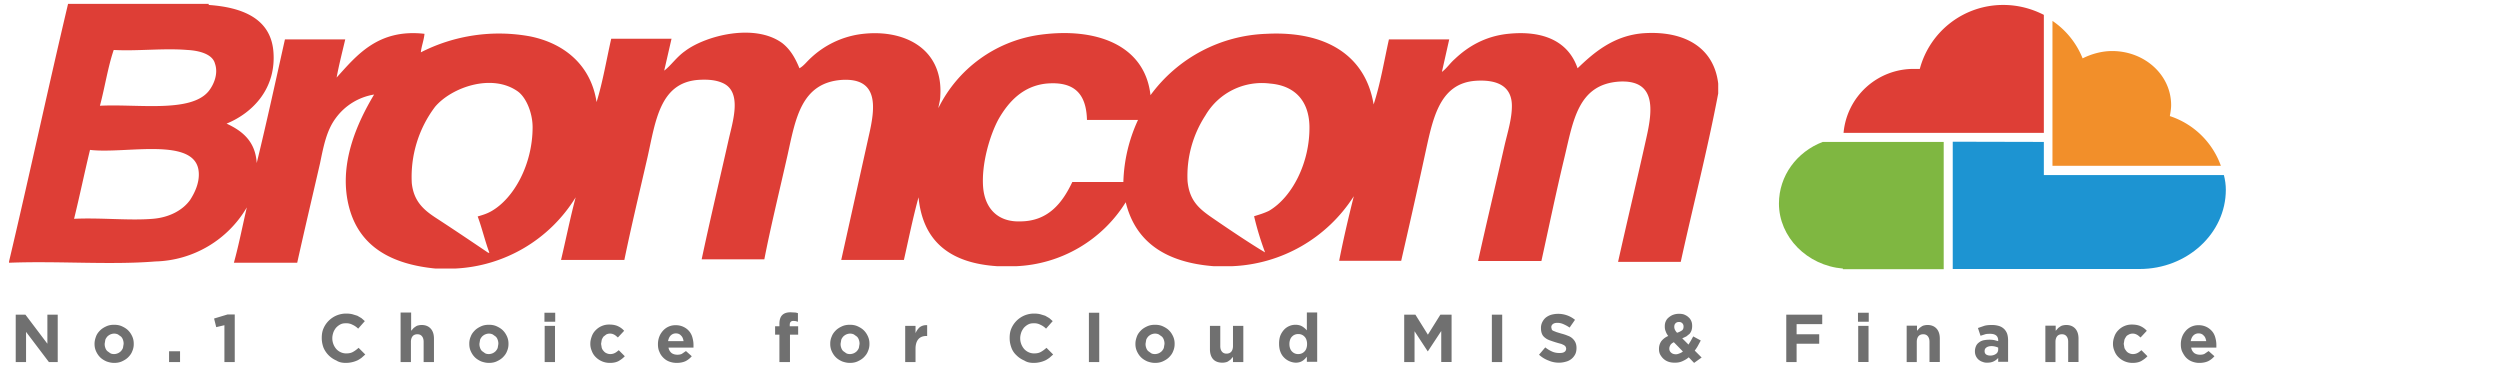 <svg xmlns="http://www.w3.org/2000/svg" xmlns:xlink="http://www.w3.org/1999/xlink" xml:space="preserve" id="Layer_1" x="0" y="0" version="1.1" viewBox="0 0 1160.8 173">
  <style>
    .st4{fill-rule:evenodd;clip-rule:evenodd;fill:#de3e36}
  </style>
  <defs>
    <path id="SVGID_1_" d="M-118.4-81h1274.5v332.8H-118.4z"/>
  </defs>
  <clipPath id="SVGID_00000157292322803990334880000010953119185785108125_">
    <use xlink:href="#SVGID_1_" overflow="visible"/>
  </clipPath>
  <g id="Bromcom" clip-path="url(#SVGID_00000157292322803990334880000010953119185785108125_)">
    <g id="Group">
      <g id="Path">
        <path fill="#7fb741" fill-rule="evenodd" d="M558.3 65.9h56.2V125h-46.8v-.3c-16.6-1.4-29.7-14.6-29.7-30.2 0-12.9 8.3-24 20.3-28.6z" clip-rule="evenodd" transform="translate(288)"/>
        <path fill="#1d94d2" fill-rule="evenodd" d="M661 65.9v15.4h83.6c.6 2.3.9 4.6.9 6.8 0 20.3-18 36.8-40 36.8h-86.8V65.8l42.3.1z" clip-rule="evenodd" transform="translate(288)"/>
        <path fill="#f28f2a" fill-rule="evenodd" d="M679 27.1c4-2 8.8-3.4 13.7-3.4 15.1 0 27.4 11.1 27.4 25.1 0 1.7-.3 3.4-.6 5.1A37.6 37.6 0 0 1 743.2 77H665V9.7a38 38 0 0 1 14 17.4z" clip-rule="evenodd" transform="translate(288)"/>
        <path d="M642.2 2.3c6.8 0 13.1 1.7 18.8 4.6v54.8h-93A32.6 32.6 0 0 1 600.8 32h2.6a40 40 0 0 1 38.8-29.7z" class="st4" transform="translate(288)"/>
      </g>
      <path id="Fill-1" d="M96.9 2.3c15.7 1.1 28.5 6.3 30 21.1 1.7 17.7-9.7 29.1-21.7 34 7.4 3.4 13.4 8.3 14 18.3 4.6-18.8 8.8-38.2 13.1-57.4h28c-1.4 6-2.9 11.7-4 17.7 9.1-10 19.1-22.8 40.8-20.3-.3 3.1-1.4 5.7-1.7 8.6a79.9 79.9 0 0 1 50.8-7.4c16.6 3.4 28.3 14 30.8 30.5 2.9-9.4 4.6-19.7 6.8-29.4h28l-3.4 14.8c3.1-2.3 5.7-6.3 9.7-9.1 9.4-7.1 32.2-13.1 45.1-3.7 3.7 2.9 6 6.8 8 11.7 2-1.1 3.4-3.1 5.4-4.9a42.3 42.3 0 0 1 22-10.8c20.3-3.1 39.4 6 38 28.5 0 2-.6 3.7-.9 5.7a62.1 62.1 0 0 1 46.8-34c26.3-3.7 49.1 4.6 51.7 28a69.6 69.6 0 0 1 53.9-28.5c27.1-1.4 45.9 9.7 49.7 32.8 3.1-9.4 4.9-20.3 7.1-30.2h28l-3.4 15.1c2.3-1.7 3.7-4 6-6 6-5.7 14-10.6 24.8-11.7 16.6-1.7 28 3.7 32.2 16 7.1-6.8 16.6-15.4 31.1-16.3 18.5-1.1 32.2 6.6 34.2 23.4v4.6c-5.1 26.8-11.7 52.2-17.4 78.2h-29.1c4-18 8.8-38 13.1-57.4 2.9-12.8 4.9-27.4-12.8-26.3-18.8 1.4-21.1 18-25.1 34.8-4 16.6-7.4 33.1-10.8 48.5h-29.4c3.7-16.8 8.3-36 12.3-53.7 1.4-6 3.4-12.3 3.4-18.3 0-9.1-6.6-12.3-16.6-11.7-17.7 1.1-20.3 18.8-24 35.4-3.7 17.1-7.4 33.4-10.8 48.2h-28.8c2-10.3 4.3-20 6.8-30a70.4 70.4 0 0 1-56.5 32.5h-8.6c-21.7-1.7-36.2-10.8-40.8-29.7a63.1 63.1 0 0 1-50.8 29.7H463c-21.4-1.4-34.5-11.1-36.5-32-2.6 9.4-4.6 19.4-6.8 29.1h-29.1l12.8-57.6c2.9-12.6 5.1-27.1-12.6-26-18.8 1.4-21.4 18-25.1 34.8-4 17.7-8 34-10.8 48.5h-29.1c4-18.8 8.3-36.8 12.6-55.9 2-8.6 6-21.4-2.3-25.7-3.4-1.7-7.4-2-12-1.7-17.7 1.4-19.7 19.1-23.4 35.7-4 17.4-7.7 32.8-10.8 47.9h-29.4c2.3-9.7 4.3-19.7 6.8-29.1a69.5 69.5 0 0 1-56.2 33.1h-8.8c-20.8-2-35.1-10.3-40-27.7-5.7-20.3 3.7-40.2 11.4-53.1A27.5 27.5 0 0 0 156 54.7c-4.3 5.7-5.7 12.8-7.4 21.1-3.4 14.8-7.4 31.7-10.6 46.2h-29.4c2.3-8.3 4-17.1 6-25.7a50.7 50.7 0 0 1-42.5 25.1c-20.8 1.7-45.1-.3-67.9.6v-.6c9.4-39.7 18-79.9 27.4-119.6h65.3v.5zM46.4 49.1c17.7-.9 42.2 3.4 50.5-6.8 2.3-2.9 4.6-8 2.9-12.8-1.1-4.3-7.1-6-12.8-6.3-10.8-.9-23.4.6-34.2 0-2.7 7.9-4.1 17.3-6.4 25.9m181.5 49.1c10.8-6 19.4-22 19.4-39.1 0-6.6-2.9-13.7-6.8-16.6-12-8.6-30.8-2-38.5 7.1A54 54 0 0 0 191.2 85c.9 8.6 5.7 12.6 11.4 16.3 8.3 5.4 16 10.6 24 16 .3 0 .3.3.6 0-2-5.4-3.4-11.4-5.4-16.8 2.1-.6 4.1-1.2 6.1-2.3m258-59.4c-10.6 1.1-17.4 8-22.3 16.6-4 7.4-8 20.8-7.1 31.7.9 10 7.1 16 17.1 15.7 13.1 0 19.7-8.6 24.3-18.3h23.7a73.1 73.1 0 0 1 6.8-28.8h-23.7c-.3-12.3-6-18-18.8-16.9m103.3 59.1c10.8-6.3 19.1-22.5 18.8-39.4-.3-12-7.1-18.8-18.3-19.7a30.3 30.3 0 0 0-30 14.8 51.4 51.4 0 0 0-8.3 30.5c.9 9.4 5.7 13.1 12 17.4 7.4 5.1 17.7 12 24 15.7-2-5.4-3.7-10.8-5.1-16.8 2.6-.8 4.6-1.4 6.9-2.5m-554.8 3.7c12-.6 25.7.9 36.5 0 7.7-.6 14-4 17.4-8.8 2-3.1 4.3-7.7 4-12.6-.9-17.1-34-8.6-50.5-10.6-2.5 10.3-4.8 21.4-7.4 32" class="st4"/>
    </g>
  </g>
  <defs>
    <path id="SVGID_00000048486650091390221870000017943648297467624863_" d="M-118.4-81h1274.5v332.8H-118.4z"/>
  </defs>
  <clipPath id="SVGID_00000134236858299163904150000010030408673634243970_">
    <use xlink:href="#SVGID_00000048486650091390221870000017943648297467624863_" overflow="visible"/>
  </clipPath>
  <g id="Bromcom_1_" clip-path="url(#SVGID_00000134236858299163904150000010030408673634243970_)">
    <g id="Group_1_">
      <path id="No.1ChoiceforCloudMIS_x26_Finance" fill="#707070" d="M12.1 168.1v-14l10.6 14h4.1v-22H22v13.5l-10.2-13.5H7.3v22h4.8zm40.9.4c1.3 0 2.5-.2 3.6-.7s2.1-1.1 2.9-1.9c.8-.8 1.5-1.7 1.9-2.8a8 8 0 0 0 .7-3.4v-.1c0-1.2-.2-2.3-.7-3.4s-1.1-2-1.9-2.8c-.8-.8-1.8-1.4-2.9-1.9s-2.3-.7-3.6-.7-2.5.2-3.6.7-2.1 1.1-2.9 1.9c-.8.8-1.5 1.7-1.9 2.8s-.7 2.2-.7 3.4v.1a8 8 0 0 0 .7 3.4c.5 1.1 1.1 2 1.9 2.8.8.8 1.8 1.4 2.9 1.9 1.1.4 2.3.7 3.6.7zm0-4.1c-.7 0-1.3-.1-1.8-.4l-1.4-1c-.4-.4-.7-.9-.9-1.5s-.3-1.1-.3-1.8v-.1l.3-1.8c.2-.6.5-1 .9-1.5a5 5 0 0 1 1.4-1c.5-.2 1.1-.4 1.8-.4a4 4 0 0 1 1.8.4l1.4 1c.4.4.7.9.9 1.5s.3 1.1.3 1.8v.1l-.3 1.8c-.2.6-.5 1-.9 1.5a5 5 0 0 1-1.4 1c-.5.2-1.1.4-1.8.4zm30.6 3.7v-5h-5.1v5h5.1zm25.4 0V146h-3.3l-6.3 1.9 1 4 3.8-.9v17.1h4.8zm51.5.4a13 13 0 0 0 5.3-1.1c.7-.3 1.4-.8 2-1.2l1.8-1.6-3.1-3.1c-.9.8-1.7 1.4-2.6 1.9-.9.5-1.9.7-3.2.7a6.2 6.2 0 0 1-4.6-2.1 7.6 7.6 0 0 1-1.8-4.9v-.1c0-.9.2-1.8.5-2.7a8 8 0 0 1 1.3-2.2c.6-.6 1.2-1.1 2-1.5s1.6-.5 2.6-.5a6 6 0 0 1 3 .7c.9.4 1.8 1 2.6 1.8l3.1-3.5-1.6-1.4-1.9-1.1-2.3-.7a12 12 0 0 0-2.8-.3 11.4 11.4 0 0 0-10.6 6.9c-.6 1.4-.8 2.8-.8 4.4v.1c0 1.6.3 3 .8 4.4a11.3 11.3 0 0 0 6 6c1.2.8 2.7 1.1 4.3 1.1zm30.3-.4v-9.4c0-1.1.3-2 .8-2.6s1.3-.9 2.2-.9 1.6.3 2.1.9c.5.6.8 1.4.8 2.6v9.4h4.8v-10.9c0-1.9-.5-3.5-1.5-4.6s-2.4-1.7-4.2-1.7a7 7 0 0 0-1.6.2c-.5.1-.9.3-1.3.6s-.8.5-1.1.9l-.9 1v-8.5H186v23h4.8zm36.2.4c1.3 0 2.5-.2 3.6-.7s2.1-1.1 2.9-1.9c.8-.8 1.5-1.7 1.9-2.8a8 8 0 0 0 .7-3.4v-.1a8 8 0 0 0-.7-3.4c-.5-1.1-1.1-2-1.9-2.8s-1.8-1.4-2.9-1.9c-1.1-.5-2.3-.7-3.6-.7s-2.5.2-3.6.7-2.1 1.1-2.9 1.9-1.5 1.7-1.9 2.8a8 8 0 0 0-.7 3.4v.1c0 1.2.2 2.3.7 3.4s1.1 2 1.9 2.8c.8.8 1.8 1.4 2.9 1.9 1.1.4 2.3.7 3.6.7zm0-4.1c-.7 0-1.3-.1-1.8-.4l-1.4-1c-.4-.4-.7-.9-.9-1.5s-.3-1.1-.3-1.8v-.1l.3-1.8c.2-.6.5-1 .9-1.5a5 5 0 0 1 1.4-1c.5-.2 1.1-.4 1.8-.4a4 4 0 0 1 1.8.4l1.4 1c.4.4.7.9.9 1.5s.3 1.1.3 1.8v.1l-.3 1.8c-.2.6-.5 1-.9 1.5a5 5 0 0 1-1.4 1c-.5.2-1.1.4-1.8.4zm30.8-15v-4.2h-5v4.2h5zm-.1 18.7v-16.8h-4.8v16.8h4.8zm25.5.4c1.7 0 3-.3 4.1-.9 1-.6 2-1.3 2.8-2.2l-2.8-2.8c-.6.5-1.2 1-1.8 1.3-.6.3-1.3.5-2.1.5a4 4 0 0 1-1.8-.4c-.5-.2-1-.6-1.3-1-.4-.4-.7-.9-.9-1.5l-.3-1.8v-.1l.3-1.8c.2-.6.5-1 .8-1.5l1.3-1a4 4 0 0 1 3.7.1c.6.3 1.1.8 1.7 1.3l2.9-3.1a8.3 8.3 0 0 0-2.8-2.1c-1-.5-2.4-.8-4-.8a8.6 8.6 0 0 0-6.4 2.6c-.8.8-1.4 1.7-1.8 2.8s-.7 2.2-.7 3.4v.1a8 8 0 0 0 .7 3.4c.4 1.1 1 2 1.8 2.8a9.2 9.2 0 0 0 6.6 2.7zm31.1 0c1.5 0 2.9-.3 4-.8a9.2 9.2 0 0 0 2.9-2.3l-2.7-2.4-1.9 1.3c-.6.3-1.3.4-2.1.4-1.1 0-2-.3-2.7-.8a4.1 4.1 0 0 1-1.4-2.5H322v-1.3c0-1.2-.2-2.3-.5-3.4a7.5 7.5 0 0 0-4.1-4.9 8 8 0 0 0-3.6-.8 7.7 7.7 0 0 0-6 2.6c-.7.8-1.3 1.7-1.7 2.8a9.7 9.7 0 0 0-.6 3.4v.1c0 1.3.2 2.5.7 3.5.4 1.1 1.1 2 1.8 2.7.8.8 1.7 1.4 2.8 1.8 1.1.4 2.2.6 3.5.6zm3.1-10.1h-7.2c.2-1.1.6-2 1.2-2.6s1.4-1 2.4-1 1.8.3 2.4 1c.7.6 1 1.5 1.2 2.6zm49.4 9.7v-12.7h3.8v-3.9h-3.9v-.7c0-1.2.6-1.8 1.7-1.8l1.1.1 1 .3v-4c-.4-.1-.9-.3-1.5-.3l-1.9-.1c-1.7 0-3 .4-3.9 1.3-.9.9-1.3 2.3-1.3 4.1v1.1h-2v3.9h2v12.7h4.9zm27.8.4c1.3 0 2.5-.2 3.6-.7s2.1-1.1 2.9-1.9c.8-.8 1.5-1.7 1.9-2.8a8 8 0 0 0 .7-3.4v-.1a8 8 0 0 0-.7-3.4c-.5-1.1-1.1-2-1.9-2.8s-1.8-1.4-2.9-1.9-2.3-.7-3.6-.7c-1.3 0-2.5.2-3.6.7s-2.1 1.1-2.9 1.9-1.5 1.7-1.9 2.8a8 8 0 0 0-.7 3.4v.1a8 8 0 0 0 .7 3.4c.5 1.1 1.1 2 1.9 2.8.8.8 1.8 1.4 2.9 1.9 1.1.4 2.3.7 3.6.7zm.1-4.1c-.7 0-1.3-.1-1.8-.4l-1.4-1c-.4-.4-.7-.9-.9-1.5s-.3-1.1-.3-1.8v-.1l.3-1.8c.2-.6.5-1 .9-1.5a5 5 0 0 1 1.4-1c.5-.2 1.1-.4 1.8-.4a4 4 0 0 1 1.8.4l1.4 1c.4.4.7.9.9 1.5.2.6.3 1.1.3 1.8v.1l-.3 1.8c-.2.6-.5 1-.9 1.5a5 5 0 0 1-1.4 1c-.5.2-1.1.4-1.8.4zm30.4 3.7v-6.2c0-2 .5-3.5 1.4-4.5s2.2-1.4 3.7-1.4h.3v-5a5 5 0 0 0-3.4.9c-.8.7-1.5 1.6-2 2.8v-3.4h-4.8v16.8h4.8zm54.8.4a13 13 0 0 0 5.3-1.1c.7-.3 1.4-.8 2-1.2l1.8-1.6-3.1-3.1c-.9.8-1.7 1.4-2.6 1.9s-1.9.7-3.2.7a6.2 6.2 0 0 1-4.6-2.1 7.6 7.6 0 0 1-1.8-4.9v-.1c0-.9.2-1.8.5-2.7a8 8 0 0 1 1.3-2.2c.6-.6 1.2-1.1 2-1.5s1.6-.5 2.6-.5a6 6 0 0 1 3 .7c.9.4 1.8 1 2.6 1.8l3.1-3.5-1.6-1.4-1.9-1.1-2.3-.7a12 12 0 0 0-2.8-.3 11.4 11.4 0 0 0-10.6 6.9c-.6 1.4-.8 2.8-.8 4.4v.1c0 1.6.3 3 .8 4.4s1.3 2.6 2.4 3.6c1 1 2.2 1.8 3.6 2.4 1.2.8 2.7 1.1 4.3 1.1zm30.5-.4v-22.9h-4.8v22.9h4.8zm25.9.4c1.3 0 2.5-.2 3.6-.7s2.1-1.1 2.9-1.9c.8-.8 1.5-1.7 1.9-2.8a8 8 0 0 0 .7-3.4v-.1a8 8 0 0 0-.7-3.4c-.5-1.1-1.1-2-1.9-2.8s-1.8-1.4-2.9-1.9c-1.1-.5-2.3-.7-3.6-.7s-2.5.2-3.6.7-2.1 1.1-2.9 1.9-1.5 1.7-1.9 2.8-.7 2.2-.7 3.4v.1a8 8 0 0 0 .7 3.4c.5 1.1 1.1 2 1.9 2.8.8.8 1.8 1.4 2.9 1.9 1.1.4 2.3.7 3.6.7zm0-4.1c-.7 0-1.3-.1-1.8-.4l-1.4-1c-.4-.4-.7-.9-.9-1.5s-.3-1.1-.3-1.8v-.1l.3-1.8c.2-.6.5-1 .9-1.5a5 5 0 0 1 1.4-1c.5-.2 1.1-.4 1.8-.4a4 4 0 0 1 1.8.4l1.4 1c.4.4.7.9.9 1.5s.3 1.1.3 1.8v.1l-.3 1.8c-.2.6-.5 1-.9 1.5a5 5 0 0 1-1.4 1c-.5.2-1.1.4-1.8.4zm31.3 4a7 7 0 0 0 1.6-.2c.5-.1.9-.3 1.3-.6s.8-.5 1.1-.9l.9-1v2.4h4.8v-16.8h-4.8v9.4c0 1.1-.3 2-.8 2.6s-1.3.9-2.2.9-1.6-.3-2.1-.9c-.5-.6-.8-1.4-.8-2.6v-9.4h-4.8v10.9c0 1.9.5 3.5 1.5 4.6 1 1.1 2.5 1.6 4.3 1.6zm34 0c1.3 0 2.3-.3 3.1-.8s1.5-1.2 2.1-2v2.4h4.8v-22.9h-4.8v8.3c-.6-.7-1.3-1.3-2.1-1.8s-1.9-.8-3.2-.8a7.2 7.2 0 0 0-5.3 2.3c-.7.8-1.3 1.7-1.7 2.7-.4 1.1-.6 2.3-.6 3.7v.1c0 1.4.2 2.6.6 3.7s1 2 1.7 2.7a8 8 0 0 0 5.4 2.4zm1.2-4a3.8 3.8 0 0 1-2.9-1.2c-.4-.4-.7-.9-.9-1.5s-.3-1.2-.3-1.9v-.1c0-.7.1-1.3.3-1.9.2-.6.5-1.1.9-1.5s.8-.7 1.3-.9 1-.3 1.6-.3 1.1.1 1.6.3.9.5 1.3.9.7.9.9 1.5.3 1.2.3 1.9v.1c0 .7-.1 1.3-.3 1.9-.2.6-.5 1.1-.9 1.5s-.8.7-1.3.9-1 .3-1.6.3zm54 3.7v-14.3l6.1 9.3h.1l6.2-9.4v14.4h4.8v-22h-5.2l-5.8 9.3-5.8-9.3H652v22h4.8zm40.7 0v-22h-4.8v22h4.8zm26.4.3c1.2 0 2.3-.2 3.3-.5a6.6 6.6 0 0 0 4.2-3.4c.4-.8.6-1.8.6-2.9v-.1c0-1-.2-1.8-.5-2.5a6 6 0 0 0-3.5-3.1 21 21 0 0 0-3-1l-2.3-.7-1.5-.6c-.4-.2-.6-.4-.7-.7l-.2-.9v-.1c0-.5.2-1 .7-1.4s1.2-.6 2.1-.6a7 7 0 0 1 2.8.6c.9.4 1.9.9 2.9 1.6l2.5-3.6a12.3 12.3 0 0 0-11.2-2.3c-.9.3-1.8.8-2.4 1.3-.7.6-1.2 1.3-1.6 2.1a6 6 0 0 0-.6 2.7v.1c0 1.1.2 2 .5 2.7s.8 1.3 1.5 1.8c.6.5 1.4.9 2.3 1.2a56.8 56.8 0 0 0 5.2 1.6l1.3.6.7.7.2.8v.1c0 .6-.3 1.2-.8 1.5-.6.4-1.3.5-2.3.5-1.3 0-2.4-.2-3.5-.7s-2.1-1.1-3.1-1.9l-2.9 3.4c1.3 1.2 2.8 2.1 4.4 2.7 1.6.7 3.2 1 4.9 1zm62.7.1 3.5-2.5-3.2-3.2c.5-.7 1.1-1.5 1.5-2.3l1.3-2.4-3.5-1.9-1.1 2-1.1 1.8-2.9-2.9 1.9-.9 1.5-1.2c.4-.5.7-1 .9-1.6s.3-1.3.3-2v-.1c0-.8-.1-1.5-.4-2.2s-.7-1.3-1.3-1.8c-.5-.5-1.2-.9-1.9-1.2s-1.6-.4-2.5-.4c-1.1 0-2 .2-2.8.5s-1.5.8-2.1 1.3-1 1.1-1.3 1.8-.4 1.4-.4 2.2v.1c0 .8.1 1.5.4 2.2a7 7 0 0 0 1.2 2.2 8 8 0 0 0-3.2 2.4c-.7 1-1.1 2.2-1.1 3.6v.1c0 1 .2 1.9.6 2.6s.9 1.4 1.6 2c.7.6 1.4 1 2.3 1.3.9.3 1.9.4 2.9.4 1.3 0 2.4-.2 3.5-.7s2-1 2.9-1.8l2.5 2.6zm-7.9-14c-.5-.5-.8-1-1-1.4s-.3-.9-.3-1.3v-.1c0-.7.2-1.2.6-1.6s.9-.6 1.6-.6a2 2 0 0 1 2.1 2.1v.1c0 .7-.2 1.3-.7 1.7-.6.4-1.3.8-2.3 1.1zm-.5 10c-.9 0-1.6-.2-2.2-.7-.6-.5-.9-1.1-.9-1.9v-.1c0-.5.2-1.1.5-1.6s.8-.9 1.6-1.3l4.2 4.3a5 5 0 0 1-1.6.9c-.5.2-1 .4-1.6.4zm56 3.6v-8.5h10.5v-4.4h-10.5v-4.7h11.9v-4.4h-16.7v22h4.8zm33.5-18.7v-4.2h-5v4.2h5zm-.1 18.7v-16.8h-4.8v16.8h4.8zm22.4 0v-9.4c0-1.1.3-2 .8-2.6s1.3-.9 2.2-.9 1.6.3 2.1.9c.5.6.8 1.4.8 2.6v9.4h4.8v-10.9c0-1.9-.5-3.5-1.5-4.6s-2.4-1.7-4.2-1.7a7 7 0 0 0-1.6.2c-.5.1-.9.3-1.3.6s-.8.5-1.1.9l-.9 1v-2.4h-4.8v16.9h4.7zm32.7.3c1.2 0 2.2-.2 3-.6s1.5-.9 2.1-1.6v1.8h4.6v-9.8c0-1.1-.1-2.1-.4-3.1a6 6 0 0 0-1.4-2.3 6 6 0 0 0-2.3-1.4 11 11 0 0 0-3.4-.5c-1.4 0-2.6.1-3.6.4l-2.9 1 1.2 3.6 2.2-.7c.7-.2 1.5-.2 2.4-.2 1.2 0 2.1.3 2.7.8.6.5.9 1.3.9 2.3v.3l-1.9-.5a13.8 13.8 0 0 0-4.9.1c-.8.2-1.5.5-2.1 1a4 4 0 0 0-1.4 1.7 6 6 0 0 0-.5 2.4v.1a5 5 0 0 0 1.7 3.8c.5.4 1.1.8 1.8 1a5 5 0 0 0 2.2.4zm1.4-3.3c-.8 0-1.4-.2-1.9-.5-.5-.4-.7-.9-.7-1.5v-.1c0-.8.3-1.3.9-1.7.6-.4 1.4-.6 2.4-.6a7.8 7.8 0 0 1 3 .7v.8c0 .9-.3 1.6-1 2.1s-1.6.8-2.7.8zm30.3 3v-9.4c0-1.1.3-2 .8-2.6s1.3-.9 2.2-.9 1.6.3 2.1.9c.5.6.8 1.4.8 2.6v9.4h4.8v-10.9c0-1.9-.5-3.5-1.5-4.6s-2.4-1.7-4.2-1.7a7 7 0 0 0-1.6.2c-.5.1-.9.3-1.3.6s-.8.5-1.1.9l-.9 1v-2.4h-4.8v16.9h4.7zm35.8.4c1.7 0 3-.3 4.1-.9 1-.6 2-1.3 2.8-2.2l-2.8-2.8c-.6.5-1.2 1-1.8 1.3s-1.3.5-2.1.5a4 4 0 0 1-1.8-.4c-.5-.2-1-.6-1.3-1s-.7-.9-.9-1.5l-.3-1.8v-.1l.3-1.8c.2-.6.5-1 .8-1.5s.8-.7 1.3-1a4 4 0 0 1 3.7.1c.6.3 1.1.8 1.7 1.3l2.9-3.1a8.3 8.3 0 0 0-2.8-2.1c-1-.5-2.4-.8-4-.8a8.6 8.6 0 0 0-6.4 2.6c-.8.8-1.4 1.7-1.8 2.8s-.7 2.2-.7 3.4v.1a8 8 0 0 0 .7 3.4c.4 1.1 1 2 1.8 2.8a9.2 9.2 0 0 0 6.6 2.7zm31.1 0c1.5 0 2.9-.3 4-.8a9.2 9.2 0 0 0 2.9-2.3l-2.7-2.4-1.9 1.3c-.6.3-1.3.4-2.1.4-1.1 0-2-.3-2.7-.8a4.1 4.1 0 0 1-1.4-2.5h11.7v-1.3c0-1.2-.2-2.3-.5-3.4s-.8-2.1-1.5-2.9a8 8 0 0 0-6.2-2.8 7.7 7.7 0 0 0-6 2.6c-.7.8-1.3 1.7-1.7 2.8s-.6 2.2-.6 3.4v.1c0 1.3.2 2.5.7 3.5s1.1 2 1.8 2.7c.8.8 1.7 1.4 2.8 1.8a9 9 0 0 0 3.4.6zm3.1-10.1h-7.2c.2-1.1.6-2 1.2-2.6.6-.6 1.4-1 2.4-1s1.8.3 2.4 1c.7.6 1 1.5 1.2 2.6z"/>
    </g>
  </g>
</svg>
